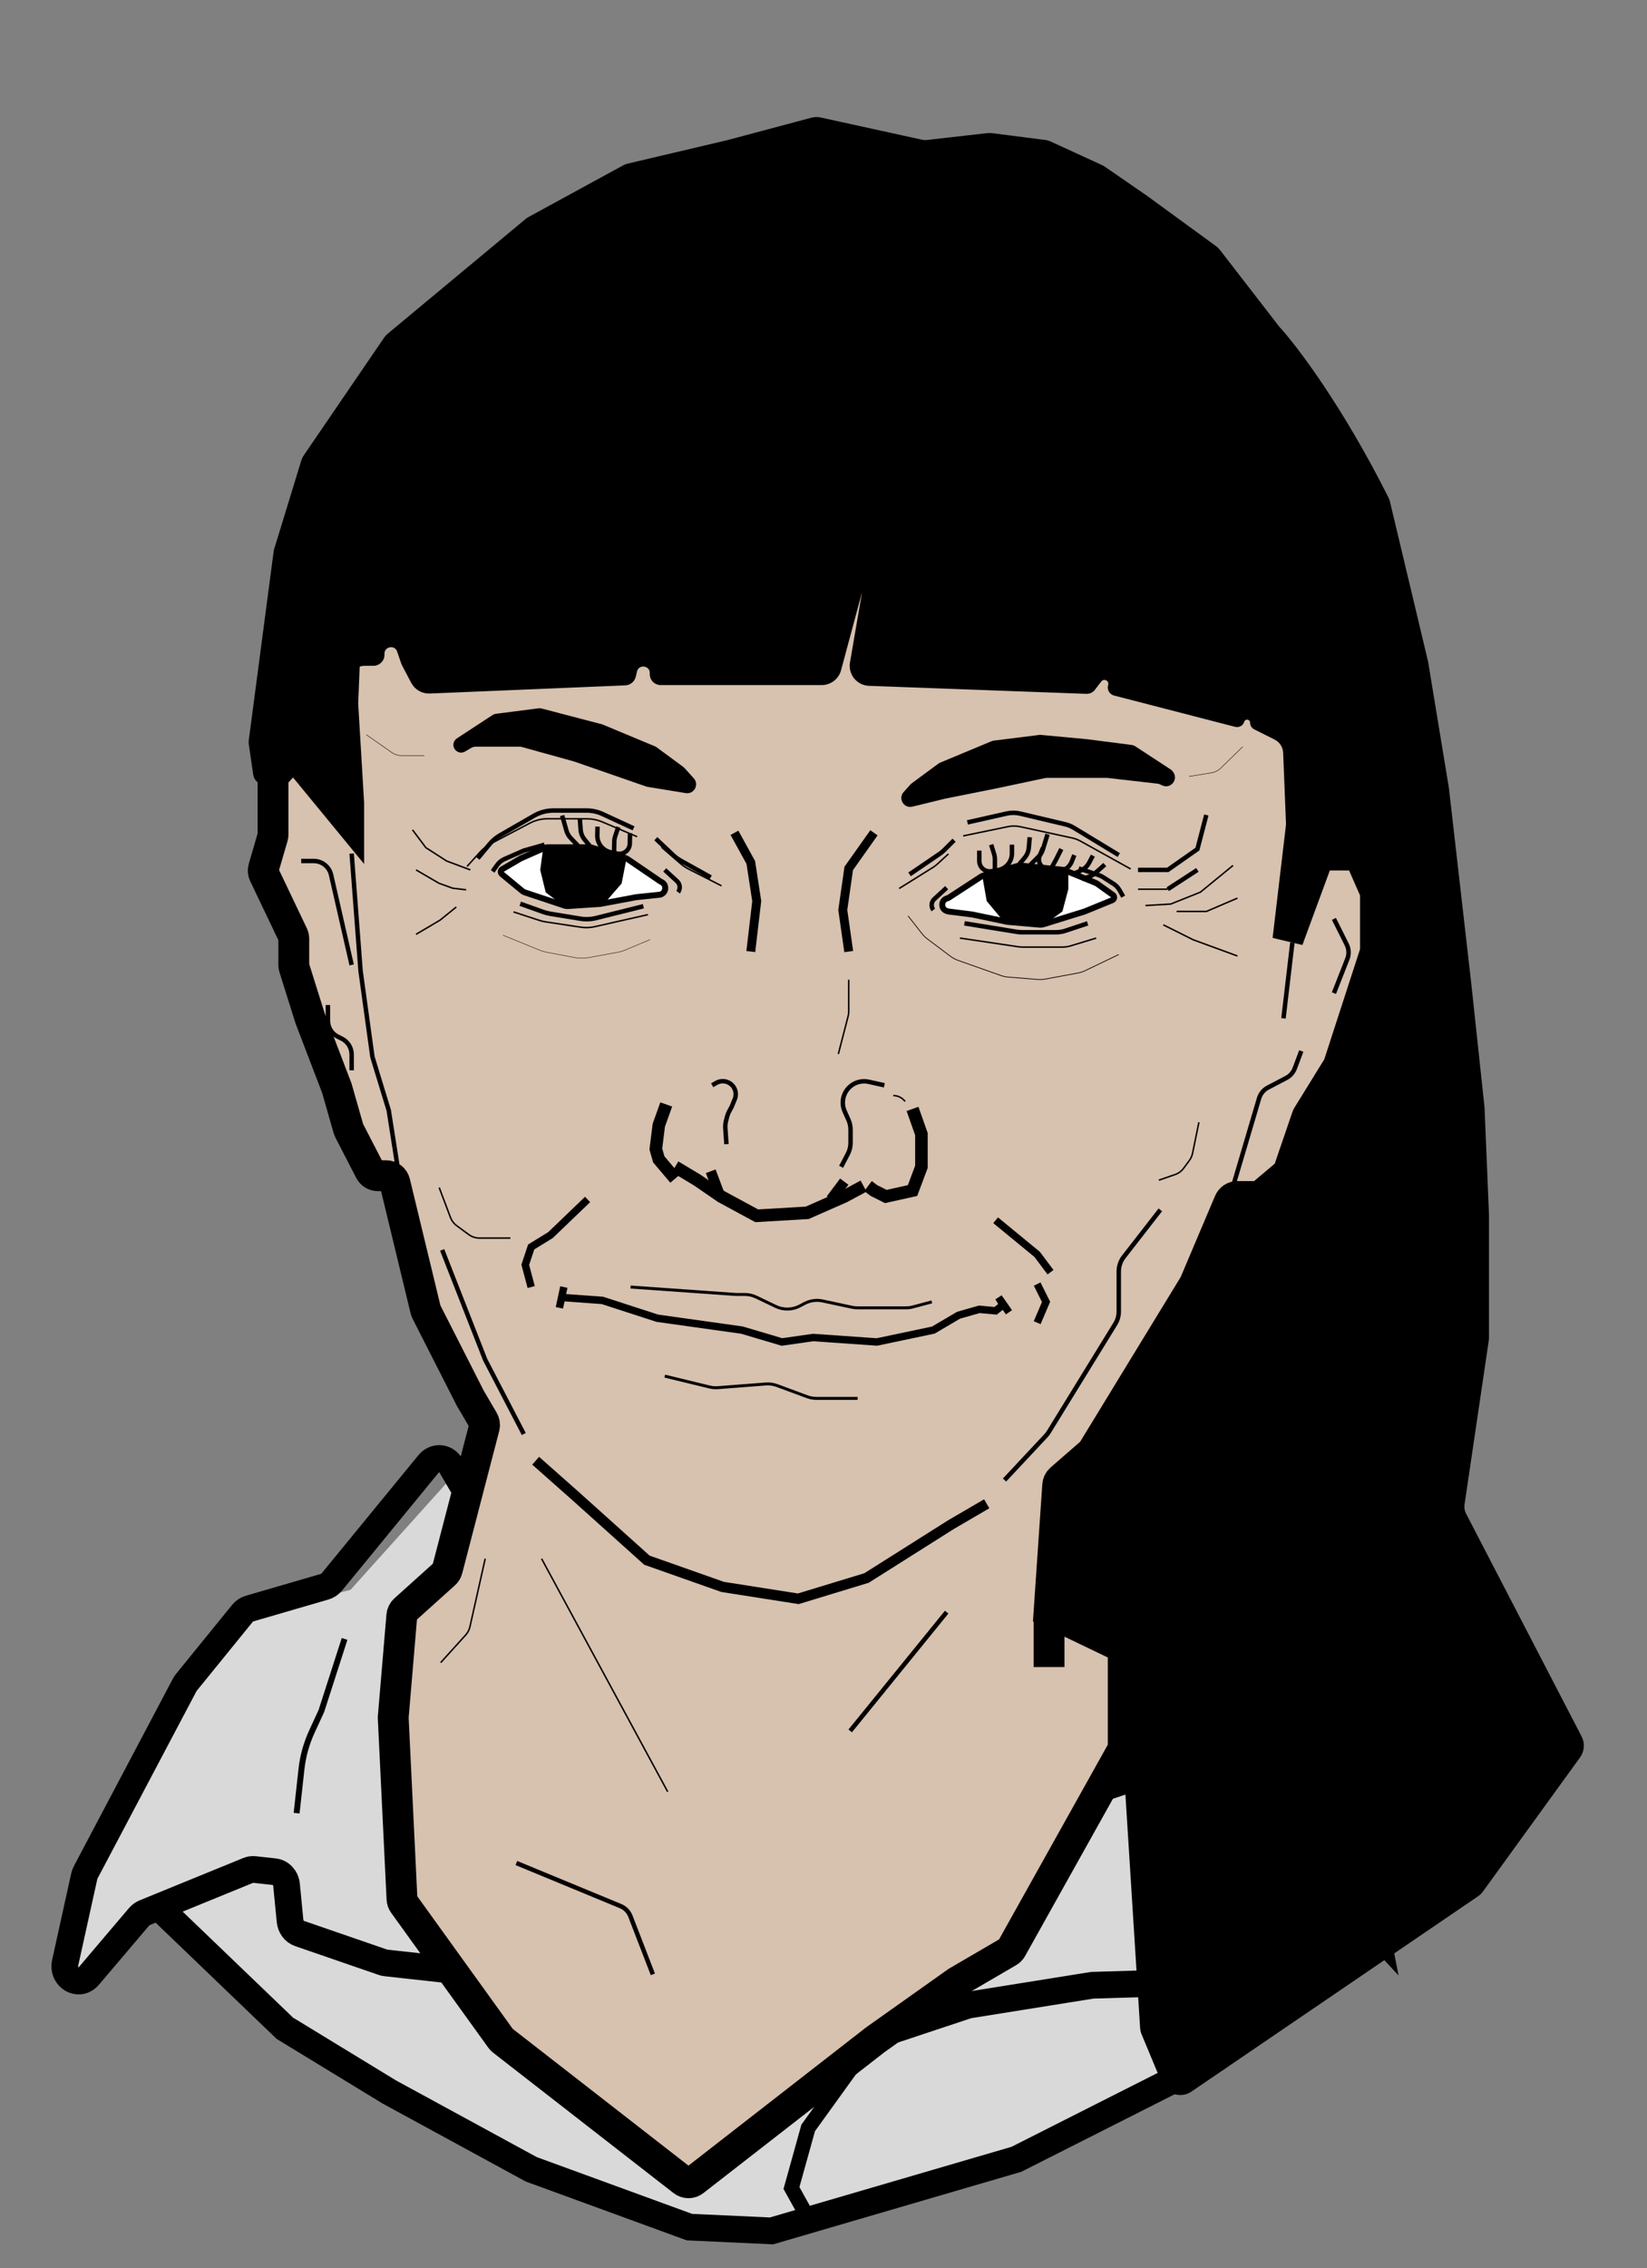 <?xml version="1.0" encoding="UTF-8"?> <svg xmlns="http://www.w3.org/2000/svg" width="555" height="764" viewBox="0 0 555 764" fill="none"><rect x="0" y="0" width="555" height="764" fill="#808080" stroke="none"/><g clip-path="url(#clip0_1724_293)"><path d="M232.324 750.133L179.01 730.659L131.208 704.631L95.984 683.153L41.968 631.307L120.873 608.903L265.063 597.314L476.865 588.334L473.635 644.355L410.226 693.069L342.516 727.288L259.984 751.406L232.324 750.133Z" fill="#D9D9D9" stroke="black" stroke-width="9"></path><path d="M170.385 507.432L172.192 526.745L172.21 539.979L162.295 554.079L150.597 566.513L145.696 575.286L145.18 593.362L146.65 602.345L160.055 614.604L182.697 632.291L213.707 649.919L229.322 659.971L239.65 673.361L236.249 672.987L206.436 662.351L178.91 666.67L140.036 662.388L105.363 651.217L103.071 631.851L90.436 630.459L49.968 645.115L24.947 666.896L28.843 631.515L65.359 567.906L87.244 543.361L118.111 535.49L159.025 490.007L170.385 507.432Z" fill="#D9D9D9"></path><path d="M304.279 691.665L275.742 708.211L289.482 690.035L319.549 655.936L362.844 611.974L394.953 599.758L408.552 546.126L404.267 529.902L391.082 506.299L391.454 455.146L409.204 470.392L418.209 484.182L423.343 507.392L431.873 510.792L470.568 549.019L486.632 575.893L494.134 610.684L465.534 618.085L458.537 638.973L453.5 635.465L447.562 619.551L467.076 650.529L437.568 635.465L422.371 633.791L415.908 655.722L399.85 669.213L380.733 670.06L342.708 677.193L304.279 691.665Z" fill="#D9D9D9"></path><path d="M160.218 524.674L158.864 506.576C158.802 505.75 158.558 504.956 158.152 504.264L151.875 493.547C150.224 490.728 146.551 490.455 144.468 492.995L111.818 532.834C111.193 533.597 110.379 534.144 109.48 534.407L84.047 541.814C83.141 542.078 82.322 542.632 81.695 543.404L62.793 566.668C62.576 566.934 62.385 567.224 62.221 567.533L28.893 630.603C28.663 631.04 28.491 631.51 28.383 631.998L21.982 660.988C20.848 666.124 26.623 669.445 29.926 665.556L46.875 645.602C47.385 645.002 48.016 644.539 48.716 644.253L83.638 629.989C84.317 629.712 85.041 629.609 85.755 629.688L92.467 630.427C94.632 630.666 96.329 632.515 96.56 634.887L97.737 646.972C97.93 648.963 99.168 650.625 100.905 651.223L129.076 660.935C129.376 661.039 129.686 661.109 130 661.143L164.276 664.919C164.688 664.964 165.107 664.949 165.519 664.873L188.836 660.589C189.613 660.446 190.405 660.519 191.141 660.801L215.975 670.315C216.695 670.591 217.338 671.057 217.847 671.673L239.804 698.214C240.178 698.666 240.626 699.039 241.125 699.315L252.603 705.66M252.603 705.66L283.608 689.586C283.821 689.476 284.04 689.384 284.264 689.309L325.857 675.486C326.084 675.41 326.315 675.354 326.549 675.317L368.107 668.667L387.801 668.08C388.718 668.053 389.615 667.73 390.377 667.152L405.485 655.701C406.329 655.061 406.967 654.141 407.3 653.082L412.433 636.766C413.156 634.47 415.232 633.003 417.418 633.243L429.765 634.604C430.234 634.655 430.692 634.784 431.123 634.988L462.446 649.734C462.966 649.978 463.437 650.326 463.84 650.759L455.048 605.692C455.44 606.113 418.208 539.885 455.99 607.159L462.126 621.725C462.295 622.127 462.403 622.558 462.446 623C462.874 627.405 468.48 627.954 469.774 623.718L475.198 605.96C475.378 605.371 475.46 604.752 475.44 604.135L492.671 611.11C492.658 610.718 492.605 610.329 492.511 609.951L484.192 576.492C484.044 575.901 483.801 575.346 483.473 574.854L466.264 549.02C466.036 548.678 465.77 548.371 465.472 548.103L423.392 510.361C422.969 509.98 422.485 509.687 421.964 509.494L415.574 507.127C414.143 506.598 413.05 505.332 412.643 503.736L407.606 483.966C407.441 483.318 407.16 482.716 406.78 482.192L397.65 469.62C397.387 469.257 397.079 468.938 396.735 468.668L384.964 459.46C381.866 457.038 377.498 459.573 377.512 463.786L377.648 503.26C377.652 504.276 377.93 505.261 378.448 506.091L392.123 528.02C392.363 528.407 392.554 528.828 392.688 529.274L396.946 543.382C397.244 544.368 397.258 545.435 396.987 546.444L383.733 595.723C383.278 597.416 382.07 598.754 380.531 599.27L348.616 609.99C348.002 610.196 347.43 610.536 346.937 610.991L300.379 653.823L267.568 687.619L252.603 705.66Z" stroke="black" stroke-width="9"></path><path d="M449.688 527.156L451.24 543.299L451.374 543.961C452.763 550.785 452.751 557.821 451.338 564.641L446.108 589.881C445.507 595.338 445.947 600.858 447.404 606.152L452.598 625.017" stroke="black" stroke-width="2"></path><path d="M116.112 552.02L108.308 576.259L105.1 583.228C103.252 587.242 102.063 591.527 101.579 595.919L99.951 610.704" stroke="black" stroke-width="2"></path><path d="M289.071 693.519L272.339 716.715L266.707 736.961L273.805 749.742" stroke="black" stroke-width="5"></path><path d="M101.174 256.645L117.5 276.5V270.5L115.5 237L117.484 188.38C117.495 188.128 117.537 187.878 117.61 187.636L125.5 161.5L143.028 116.706C143.329 115.936 143.934 115.325 144.701 115.016L245.787 74.287C246.255 74.099 246.763 74.031 247.263 74.091L367.074 88.389C367.677 88.462 368.244 88.715 368.7 89.116L449.836 160.476C450.566 161.118 450.94 162.075 450.838 163.042L440.5 261.5L434 316.5L443.777 289.963C444.211 288.783 445.335 288 446.592 288H456.042C457.232 288 458.309 288.703 458.788 289.792L463.246 299.923C463.413 300.303 463.5 300.715 463.5 301.131V320.025C463.5 320.34 463.451 320.652 463.353 320.952L451.111 358.657C451.037 358.885 450.936 359.103 450.81 359.307L440.677 375.713C440.559 375.904 440.463 376.107 440.391 376.319L434.269 394.212C434.093 394.728 433.78 395.185 433.363 395.536L425.337 402.295C424.797 402.75 424.112 403 423.405 403H416.987C415.782 403 414.695 403.72 414.225 404.83L402.586 432.296C402.529 432.432 402.461 432.563 402.385 432.689L368.242 488.604C368.082 488.866 367.882 489.103 367.65 489.304L357.44 498.183C356.838 498.706 356.47 499.447 356.415 500.243L353.5 543L376.798 554.183C377.838 554.682 378.5 555.734 378.5 556.888V588.219C378.5 588.731 378.369 589.235 378.119 589.682L340.9 656.285C340.638 656.753 340.256 657.143 339.792 657.413L322.5 667.5L295 687L233.842 734.567C232.758 735.41 231.242 735.41 230.158 734.567L169.34 687.265C169.115 687.089 168.915 686.882 168.748 686.65L136.019 641.221C135.68 640.75 135.485 640.192 135.457 639.612L132.5 578.5L135.4 544.183C135.464 543.423 135.816 542.716 136.382 542.206L149.83 530.103C150.267 529.71 150.579 529.197 150.727 528.628L163.187 480.704C163.387 479.933 163.273 479.114 162.869 478.428L158.5 471L143.659 441.813C143.553 441.605 143.472 441.385 143.417 441.158L133.055 398.295C132.729 396.949 131.524 396 130.139 396H127.328C126.205 396 125.177 395.373 124.662 394.376L117.637 380.765C117.546 380.589 117.473 380.404 117.418 380.213L113.5 366.5L104.5 343L99.138 325.939C99.046 325.648 99 325.345 99 325.04V316.179C99 315.732 98.9 315.291 98.707 314.887L88.993 294.533C88.675 293.868 88.614 293.109 88.82 292.401L91.88 281.911C91.96 281.639 92 281.356 92 281.071V262.682C92 261.923 92.288 261.191 92.807 260.636L96.664 256.503C97.901 255.177 100.023 255.244 101.174 256.645Z" fill="#D7C1AF"></path><path d="M353.5 543L376.798 554.183C377.838 554.682 378.5 555.734 378.5 556.888V588.219C378.5 588.731 378.369 589.235 378.119 589.682L340.9 656.285C340.638 656.753 340.256 657.143 339.792 657.413L322.5 667.5L295 687L233.842 734.567C232.758 735.41 231.242 735.41 230.158 734.567L169.34 687.265C169.115 687.089 168.915 686.882 168.748 686.65L136.019 641.221C135.68 640.75 135.485 640.192 135.457 639.612L132.5 578.5L135.4 544.183C135.464 543.423 135.816 542.716 136.382 542.206L149.83 530.103C150.267 529.71 150.579 529.197 150.727 528.628L163.187 480.704C163.387 479.933 163.273 479.114 162.869 478.428L158.5 471L143.659 441.813C143.553 441.605 143.472 441.385 143.417 441.158L133.055 398.295C132.729 396.949 131.524 396 130.139 396H127.328C126.205 396 125.177 395.373 124.662 394.376L117.637 380.765C117.546 380.589 117.473 380.404 117.418 380.213L113.5 366.5L104.5 343L99.138 325.939C99.046 325.648 99 325.345 99 325.04V316.179C99 315.732 98.9 315.291 98.707 314.887L88.993 294.533C88.675 293.868 88.614 293.109 88.82 292.401L91.88 281.911C91.96 281.639 92 281.356 92 281.071V262.682C92 261.923 92.288 261.191 92.807 260.636L96.664 256.503C97.901 255.177 100.023 255.244 101.174 256.645L117.5 276.5V270.5L115.5 237L117.484 188.38C117.495 188.128 117.537 187.878 117.61 187.636L125.5 161.5L143.028 116.706C143.329 115.936 143.934 115.325 144.701 115.016L245.787 74.287C246.255 74.099 246.763 74.031 247.263 74.091L367.074 88.389C367.677 88.462 368.244 88.715 368.7 89.116L449.836 160.476C450.566 161.118 450.94 162.075 450.838 163.042L440.5 261.5L434 316.5L443.777 289.963C444.211 288.783 445.335 288 446.592 288H456.042C457.232 288 458.309 288.703 458.788 289.792L463.246 299.923C463.413 300.303 463.5 300.715 463.5 301.131V320.025C463.5 320.34 463.451 320.652 463.353 320.952L451.111 358.657C451.037 358.885 450.936 359.103 450.81 359.307L440.677 375.713C440.559 375.904 440.463 376.107 440.391 376.319L434.269 394.212C434.093 394.728 433.78 395.185 433.363 395.536L425.338 402.295C424.797 402.75 424.112 403 423.405 403H416.987C415.782 403 414.695 403.72 414.225 404.83L402.586 432.296C402.529 432.432 402.461 432.563 402.385 432.689L368.242 488.604C368.082 488.866 367.882 489.103 367.65 489.304L357.44 498.183C356.838 498.706 356.47 499.447 356.415 500.243L353.5 543ZM353.5 543V561.5" stroke="black" stroke-width="10.39"></path><path d="M224 463.5L239.113 467.164C240.032 467.386 240.98 467.463 241.923 467.391L258.033 466.151C259.329 466.052 260.631 466.234 261.85 466.685L271.987 470.44C272.988 470.81 274.046 471 275.113 471H289M212.5 433.5L248 436H250.952C252.3 436 253.631 436.303 254.846 436.886L261.407 440.035C263.981 441.271 266.989 441.212 269.513 439.876L271.106 439.032C272.975 438.043 275.134 437.743 277.202 438.186L287.068 440.3C287.687 440.433 288.32 440.5 288.953 440.5H305.321C306.104 440.5 306.883 440.398 307.64 440.196L314 438.5" stroke="black"></path><path d="M325 311L342.705 313.871C343.234 313.957 343.769 314 344.306 314H355.877C356.952 314 358.02 313.827 359.04 313.487L366.5 311M326 277L339.244 274.01C340.728 273.674 342.27 273.682 343.751 274.033L358.968 277.637C359.983 277.878 360.954 278.275 361.846 278.816L377 288M306.5 294.5L316.725 287.528C317.241 287.177 317.722 286.778 318.163 286.337L321.5 283" stroke="black" stroke-width="1.5"></path><path d="M323.468 315.963L343.206 318.892C343.692 318.964 344.183 319 344.674 319H357.934C358.923 319 359.906 318.853 360.852 318.565L369.383 315.963M324.574 281.543L339.651 278.428C341.017 278.146 342.428 278.153 343.792 278.448L361.303 282.243C362.259 282.45 363.179 282.797 364.035 283.271L381 292.679M303 299.259L314.391 292.153C314.909 291.829 315.397 291.459 315.848 291.046L319.596 287.617" stroke="black" stroke-width="0.5"></path><path d="M377 321.5L365.699 326.925C364.903 327.307 364.06 327.581 363.192 327.742L352.3 329.759C351.437 329.919 350.557 329.965 349.682 329.895L339.8 329.104C338.937 329.035 338.086 328.854 337.27 328.566L322.945 323.51C321.987 323.172 321.086 322.69 320.274 322.08L312.551 316.288C311.853 315.765 311.227 315.153 310.688 314.467L306 308.5" stroke="black" stroke-width="0.25"></path><path d="M319 299L314.843 302.811C313.797 303.769 313.649 305.365 314.5 306.5V306.5" stroke="black" stroke-width="1.5"></path><path d="M224 293L228.157 296.811C229.203 297.769 229.351 299.365 228.5 300.5V300.5" stroke="black" stroke-width="1.5"></path><path d="M216.801 305.237L200.84 309.217C199.128 309.644 197.346 309.718 195.604 309.434L185.407 307.771C184.635 307.646 183.877 307.45 183.14 307.188L175.309 304.402M213.494 279.002L203.091 274.197C201.382 273.408 199.522 272.999 197.64 272.999L186.472 273C184.195 273 181.959 273.598 179.986 274.733L168.516 281.337C167.181 282.106 165.993 283.106 165.008 284.291L160.997 289.113M239.501 295.5L229.426 289.904C228.479 289.379 227.602 288.737 226.814 287.993L220.994 282.5" stroke="black" stroke-width="1.5"></path><path d="M218.353 308.059L200.485 312.109C198.906 312.468 197.273 312.527 195.671 312.286L183.877 310.505C183.163 310.398 182.459 310.231 181.772 310.006L173.037 307.146M214.692 281.816L202.91 276.817C201.311 276.139 199.592 275.788 197.854 275.785L184.597 275.763C182.481 275.759 180.396 276.272 178.523 277.257L165.403 284.159C164.059 284.866 162.85 285.802 161.83 286.926L157.377 291.83M243.126 298.363L231.959 292.671C231.025 292.195 230.153 291.608 229.36 290.923L222.89 285.328" stroke="black" stroke-width="0.5"></path><path d="M218.998 316.499L210.81 319.947C209.938 320.314 209.028 320.585 208.097 320.755L198.374 322.528C196.803 322.814 195.193 322.809 193.624 322.512L184.276 320.742C183.424 320.581 182.591 320.335 181.788 320.008L169.498 314.999" stroke="black" stroke-width="0.14"></path><path d="M165.924 240.876L153.975 248.69C153.662 248.894 153.397 249.164 153.197 249.48C151.74 251.787 154.358 254.499 156.716 253.124L158.799 251.909C159.258 251.641 159.78 251.5 160.311 251.5H175.091C175.362 251.5 175.633 251.537 175.894 251.609L193.5 256.5L217.755 264.915C217.918 264.972 218.086 265.014 218.256 265.042L231.084 267.13C233.88 267.585 235.691 264.268 233.796 262.162L230.704 258.727C230.568 258.576 230.418 258.439 230.254 258.319L221.292 251.715C221.098 251.572 220.888 251.453 220.666 251.361L203 244L182.565 238.648C182.192 238.55 181.803 238.525 181.421 238.575L167.182 240.412C166.733 240.47 166.303 240.629 165.924 240.876Z" fill="black"></path><path d="M395.348 260.052L395.461 260.23C397.067 262.772 394.35 265.833 391.635 264.54L390.952 264.215C390.653 264.073 390.332 263.981 390.003 263.943L373 262H352.815C352.605 262 352.397 262.022 352.192 262.065L336 265.5L318.5 269L307.443 271.697C304.575 272.396 302.528 268.969 304.502 266.775L306.796 264.227C306.932 264.076 307.082 263.939 307.246 263.819L316.208 257.215C316.402 257.072 316.612 256.953 316.834 256.861L334.123 249.657C334.373 249.553 334.636 249.483 334.905 249.449L350.174 247.541C350.391 247.514 350.61 247.51 350.827 247.531L366.5 249L381.318 250.912C381.767 250.97 382.197 251.129 382.576 251.376L394.454 259.143C394.814 259.378 395.119 259.688 395.348 260.052Z" fill="black"></path><path d="M224.5 372L222 379L221 387L222 390.5L227.5 397M227.5 393L235 397.5L243 403L255 409.5L272 408.5L284.5 403L291 399.5M307.5 373.5L310.5 382V393L307.5 401L298.5 403L294.5 401L292.5 399.5" stroke="black" stroke-width="4.23"></path><path d="M294.5 280.5L286 292.5L284 306.5L286 320.5M247.5 280.5L253 290.5L255 303.5L253 320.5" stroke="black" stroke-width="3"></path><path d="M283.434 393L285.71 388.637C286.306 387.495 286.617 386.226 286.617 384.937V380.47C286.617 379.344 286.379 378.232 285.92 377.205L284.628 374.314C283.863 372.602 283.797 370.659 284.445 368.9V368.9C285.688 365.522 289.24 363.586 292.753 364.37L298 365.542M244.791 385.373L244.425 380.046C244.366 379.196 244.444 378.342 244.655 377.517L245.005 376.147C245.165 375.52 245.4 374.915 245.706 374.345L246.61 372.661L247.612 370.191C248.258 368.599 247.914 366.775 246.732 365.528V365.528C245.329 364.048 243.091 363.73 241.332 364.761L240 365.542" stroke="black" stroke-width="1.5"></path><path d="M330.614 295.252L319.797 302.306C319.6 302.435 319.384 302.531 319.157 302.592C317.028 303.159 316.937 306.146 319.027 306.842L319.284 306.928C319.428 306.976 319.576 307.009 319.726 307.028L327.5 308L339.5 310.5L350.413 311.449C350.801 311.483 351.191 311.441 351.562 311.325L365.5 307L374.823 303.186C375.551 302.888 375.666 301.904 375.026 301.447L369.784 297.703C369.595 297.568 369.391 297.456 369.177 297.368L358.904 293.165C358.636 293.056 358.354 292.985 358.066 292.957L344.063 291.556C343.691 291.519 343.315 291.552 342.955 291.652L331.444 294.876C331.15 294.958 330.87 295.085 330.614 295.252Z" fill="white" stroke="black" stroke-width="2"></path><path d="M222.476 296.85L222.95 297.098C224.838 298.085 224.465 300.89 222.385 301.349L214.367 302.188L202.319 304.446L191.389 305.175C191.001 305.201 190.612 305.151 190.243 305.029L176.926 300.6C176.575 300.483 176.249 300.303 175.963 300.068L169.106 294.411C168.569 293.968 168.637 293.126 169.238 292.776L175.5 289.12L183.421 285.625C183.803 285.456 184.215 285.369 184.632 285.369L198.547 285.369C198.847 285.369 199.146 285.414 199.433 285.503L210.699 288.987C210.984 289.076 211.255 289.206 211.502 289.374L222.476 296.85Z" fill="white" stroke="black" stroke-width="2"></path><path d="M383.5 299.5H393.5M386 305L394.5 304.5L404.5 300.5L415.5 291.5M396.5 307H406.5L417 302.5M392 311.5L402 316.5L417 322" stroke="black" stroke-width="0.5"></path><path d="M383.5 293H393.5L403.5 286L406.5 274.5M393.5 299.5L403.5 293" stroke="black" stroke-width="1.5"></path><path d="M158.502 293.002L150.499 290.002L143.499 285.502L139.002 279.501M157.072 299.703L152.539 299.161L147.938 297.503L140.198 293.003M153.748 305.499L148.313 309.9L140.198 314.698" stroke="black" stroke-width="0.5"></path><path d="M330 286.5V290.01C330 290.335 330.045 290.658 330.134 290.971V290.971C330.626 292.692 332.339 293.764 334.103 293.452L335.25 293.25M341 284.5V287.47C341 288.151 340.878 288.827 340.638 289.464V289.464C339.933 291.346 338.286 292.714 336.307 293.063L335.25 293.25M335.25 293.25V289.416C335.25 288.809 335.158 288.205 334.977 287.626L334 284.5M343.5 291L345.254 288.954C346.064 288.008 346.561 286.833 346.673 285.593L347 282M346.5 292L349.946 288.554C350.638 287.862 351.15 287.011 351.438 286.076L353 281" stroke="black" stroke-width="1.5"></path><path d="M351.412 285.6L350.31 288.34C350.188 288.645 350.114 288.967 350.091 289.294V289.294C349.985 290.833 351.012 292.221 352.514 292.569L354.001 292.914M362.028 288.009L361.116 290.277C360.869 290.892 360.5 291.451 360.032 291.921V291.921C358.827 293.128 357.085 293.628 355.423 293.243L354.001 292.914M354.001 292.914L355.918 289.42L357.642 285.971M362.204 294.12L364.146 293.259C365.379 292.711 366.391 291.765 367.02 290.571L368.272 288.196M364.602 296.014L366.7 295.401C367.549 295.153 368.332 294.721 368.995 294.134L372.3 291.208" stroke="black" stroke-width="1.5"></path><path d="M212.303 280.643L212.233 284.153C212.226 284.478 212.174 284.8 212.079 285.11V285.11C211.553 286.822 209.818 287.858 208.062 287.512L206.919 287.286M201.346 278.422L201.286 281.392C201.272 282.073 201.381 282.751 201.607 283.393V283.393C202.275 285.288 203.894 286.69 205.865 287.079L206.919 287.286M206.919 287.286L206.996 283.453C207.008 282.846 207.112 282.245 207.305 281.669L208.344 278.563M198.716 284.871L197.003 282.79C196.212 281.828 195.739 280.643 195.652 279.401L195.397 275.802M195.696 285.81L192.32 282.295C191.642 281.59 191.147 280.729 190.878 279.788L189.419 274.682" stroke="black" stroke-width="1.5"></path><path d="M332.5 303.5L331 295L341 292L346 291.5L360 293.5V299.5L358 307L352.5 311H344L337.5 309.5L332.5 303.5Z" fill="black"></path><path d="M209.462 297.588L211.133 289.12L201.195 285.92L196.206 285.319L183 285.92L182.048 293.036L183.897 300.575L189.315 304.684L197.813 304.856L204.342 303.487L209.462 297.588Z" fill="black"></path><path d="M391 407.5L378.685 423.333C377.593 424.738 377 426.466 377 428.245V441.736C377 443.216 376.589 444.668 375.813 445.928L353.422 482.315C353.141 482.77 352.816 483.197 352.45 483.587L338.5 498.5M149 421L163.5 458L176.5 483" stroke="black" stroke-width="1.5"></path><path d="M180.5 492L193.5 503.5L218 525.5L243.5 534.5L269 538.5L292 531.5L320.5 513.5L332.5 506.5" stroke="black" stroke-width="3.5"></path><path d="M198 404L185.5 416L179 420L177 426L179 433.5M335.5 411L349.5 422.5L354 428.5M349.5 432.5L352.5 438.5L349.5 445.5M190 433.5L189.25 437M188.5 440.5L189.25 437M189.25 437L203 438L221.5 444L250 448L263.5 452L274 450.5L295.5 452L314.5 448L323 443L330 441L335.5 441.5L338 439.5L336.5 437L340 442" stroke="black" stroke-width="2.5"></path><path d="M118.5 287.5L121.5 327L125.434 355.525C125.478 355.841 125.547 356.153 125.64 356.459L131 374L135 399.5M414.5 403L424.28 369.935C424.74 368.378 425.812 367.075 427.249 366.322L433.471 363.063C434.777 362.378 435.786 361.236 436.304 359.855L438.5 354M435.5 317.5L432.5 343M449.5 309.5L453.805 318.11C454.566 319.631 454.645 321.404 454.023 322.987L449.5 334.5M101.5 290H105.717C108.515 290 110.942 291.935 111.566 294.663L118.5 325M110.5 338.5V343.792C110.5 346.064 111.784 348.142 113.817 349.158L115.183 349.842C117.216 350.858 118.5 352.936 118.5 355.208V360.5" stroke="black" stroke-width="1.5"></path><path d="M276.423 40.312L310.527 47.787C311.171 47.928 311.834 47.962 312.489 47.888L332.779 45.582C333.258 45.528 333.742 45.531 334.22 45.592L352.091 47.883C352.693 47.961 353.281 48.129 353.833 48.383L371.027 56.283C371.342 56.427 371.643 56.599 371.928 56.795L386 66.5L409.311 83.498C409.768 83.831 410.176 84.227 410.522 84.674L430.5 110.5C436.294 116.791 451.693 137.028 467.188 167.878C467.394 168.288 467.554 168.726 467.66 169.173L480.5 223L487.5 265.5L495 331L499.5 373L501 409V450.559C501 450.853 500.978 451.146 500.935 451.436L492.784 506.581C492.599 507.829 492.812 509.102 493.393 510.222L532.296 585.214C533.34 587.229 533.16 589.66 531.828 591.497L499.115 636.651C498.708 637.213 498.207 637.7 497.634 638.09L401.085 703.855C397.944 705.995 393.63 704.712 392.168 701.204L385.387 684.928C385.131 684.313 384.979 683.661 384.937 682.997L377.219 560.478C377.084 558.328 375.805 556.415 373.87 555.467L356.246 546.835C353.994 545.732 352.666 543.345 352.915 540.849L356.816 501.844C356.936 500.642 357.415 499.506 358.192 498.581L367.5 487.5L399.923 443.778C400.305 443.263 400.602 442.689 400.803 442.08L412.642 406.124C413.452 403.663 415.751 402 418.341 402H421.806C423.519 402 425.151 401.267 426.29 399.986L431.847 393.735C432.279 393.248 432.63 392.694 432.884 392.095L441 373L451.322 350.391C451.44 350.131 451.54 349.862 451.621 349.588L462.127 313.77C462.373 312.933 462.433 312.053 462.304 311.191L459.916 295.276C459.652 293.517 458.622 291.965 457.102 291.041L453.408 288.792C450.525 287.037 446.758 288.183 445.34 291.245C442.847 296.63 434.801 295.025 434.564 289.096L433.142 253.542C433.054 251.357 431.785 249.393 429.83 248.415L422.972 244.986C422.376 244.688 422 244.079 422 243.413C422 241.43 419.231 240.962 418.579 242.835L418.539 242.951C418.234 243.826 417.309 244.322 416.412 244.09L375.593 233.541C374.453 233.246 373.789 232.059 374.136 230.934C374.812 228.735 371.928 227.244 370.525 229.068L368.351 231.893C367.817 232.588 366.98 232.981 366.105 232.949L292.856 230.252C289.227 230.119 286.547 226.818 287.163 223.239L294 183.5L282.694 225.558C281.99 228.178 279.614 230 276.9 230H222.627C220.933 230 219.592 228.57 219.7 226.88C219.931 223.283 214.726 222.52 213.916 226.033L213.527 227.718C213.216 229.066 212.042 230.04 210.66 230.098L144.792 232.842C142.476 232.938 140.312 231.693 139.232 229.642L136.129 223.745C136.043 223.582 135.97 223.412 135.911 223.238L134.553 219.245C133.446 215.987 128.606 216.937 128.812 220.372C128.914 222.068 127.566 223.5 125.866 223.5H122.905C119.671 223.5 117.076 226.17 117.167 229.403L118.054 260.729C118.21 266.243 111.468 269.028 107.687 265.011L103.679 260.753C102.908 259.934 101.924 259.348 100.837 259.062L96.601 257.948C94.693 257.446 92.779 258.737 92.53 260.694C92.05 264.465 86.603 264.513 86.058 260.75L84.592 250.638C84.531 250.215 84.528 249.785 84.584 249.361L92.935 185.996C92.978 185.666 93.049 185.34 93.147 185.022L102.233 155.372C102.41 154.794 102.673 154.246 103.015 153.747L130.027 114.193C130.341 113.733 130.717 113.319 131.145 112.963L177.55 74.374C177.849 74.125 178.172 73.906 178.513 73.72L210.289 56.388C210.761 56.13 211.265 55.938 211.788 55.815L245 48L273.592 40.375C274.517 40.129 275.488 40.107 276.423 40.312Z" fill="black" stroke="black" stroke-width="1.5"></path><path d="M166 293.5L167.538 291.346C168.168 290.465 169.024 289.771 170.016 289.337L176.5 286.5L183.5 284.5M378.5 302L377.236 299.788C376.753 298.942 376.07 298.227 375.248 297.703L371.623 295.397C371.209 295.133 370.765 294.922 370.299 294.766L363.5 292.5" stroke="black" stroke-width="1.5"></path><path d="M286 330V340.735C286 341.243 285.935 341.749 285.808 342.241L282.5 355" stroke="black" stroke-width="0.5"></path><path d="M301 369V369C302.545 369 304.003 369.714 304.95 370.935L305 371" stroke="black" stroke-width="0.5"></path><path d="M239.5 394.5L242.5 402.5" stroke="black" stroke-width="3.5"></path><path d="M280 404L284.5 398" stroke="black" stroke-width="3.5"></path><path d="M163.5 525L158.346 547.96C158.119 548.969 157.635 549.903 156.941 550.671L148.5 560M182.5 525L225 603.5" stroke="black" stroke-width="0.5"></path><path d="M319 543L286.5 583" stroke="black" stroke-width="1.5"></path><path d="M174 627.5L209.122 642.017C210.641 642.645 211.835 643.867 212.427 645.4L220 665" stroke="black" stroke-width="1.5"></path><path d="M172 417H161.525C160.245 417 159 416.591 157.969 415.833L153.875 412.821C152.941 412.135 152.227 411.192 151.817 410.108L148 400" stroke="black" stroke-width="0.5"></path><path d="M390.5 397.5L395.975 395.61C397.125 395.213 398.127 394.475 398.848 393.496L400.81 390.832C401.326 390.132 401.683 389.328 401.857 388.476L404 378" stroke="black" stroke-width="0.5"></path><path d="M123.5 247.5L131.951 253.415C132.959 254.121 134.16 254.5 135.391 254.5H143" stroke="black" stroke-width="0.15"></path><path d="M418.805 251.473L411.419 258.673C410.537 259.533 409.413 260.1 408.198 260.299L400.689 261.526" stroke="black" stroke-width="0.15"></path></g><defs><clipPath id="clip0_1724_293"><rect width="555" height="764" fill="white"></rect></clipPath></defs></svg> 